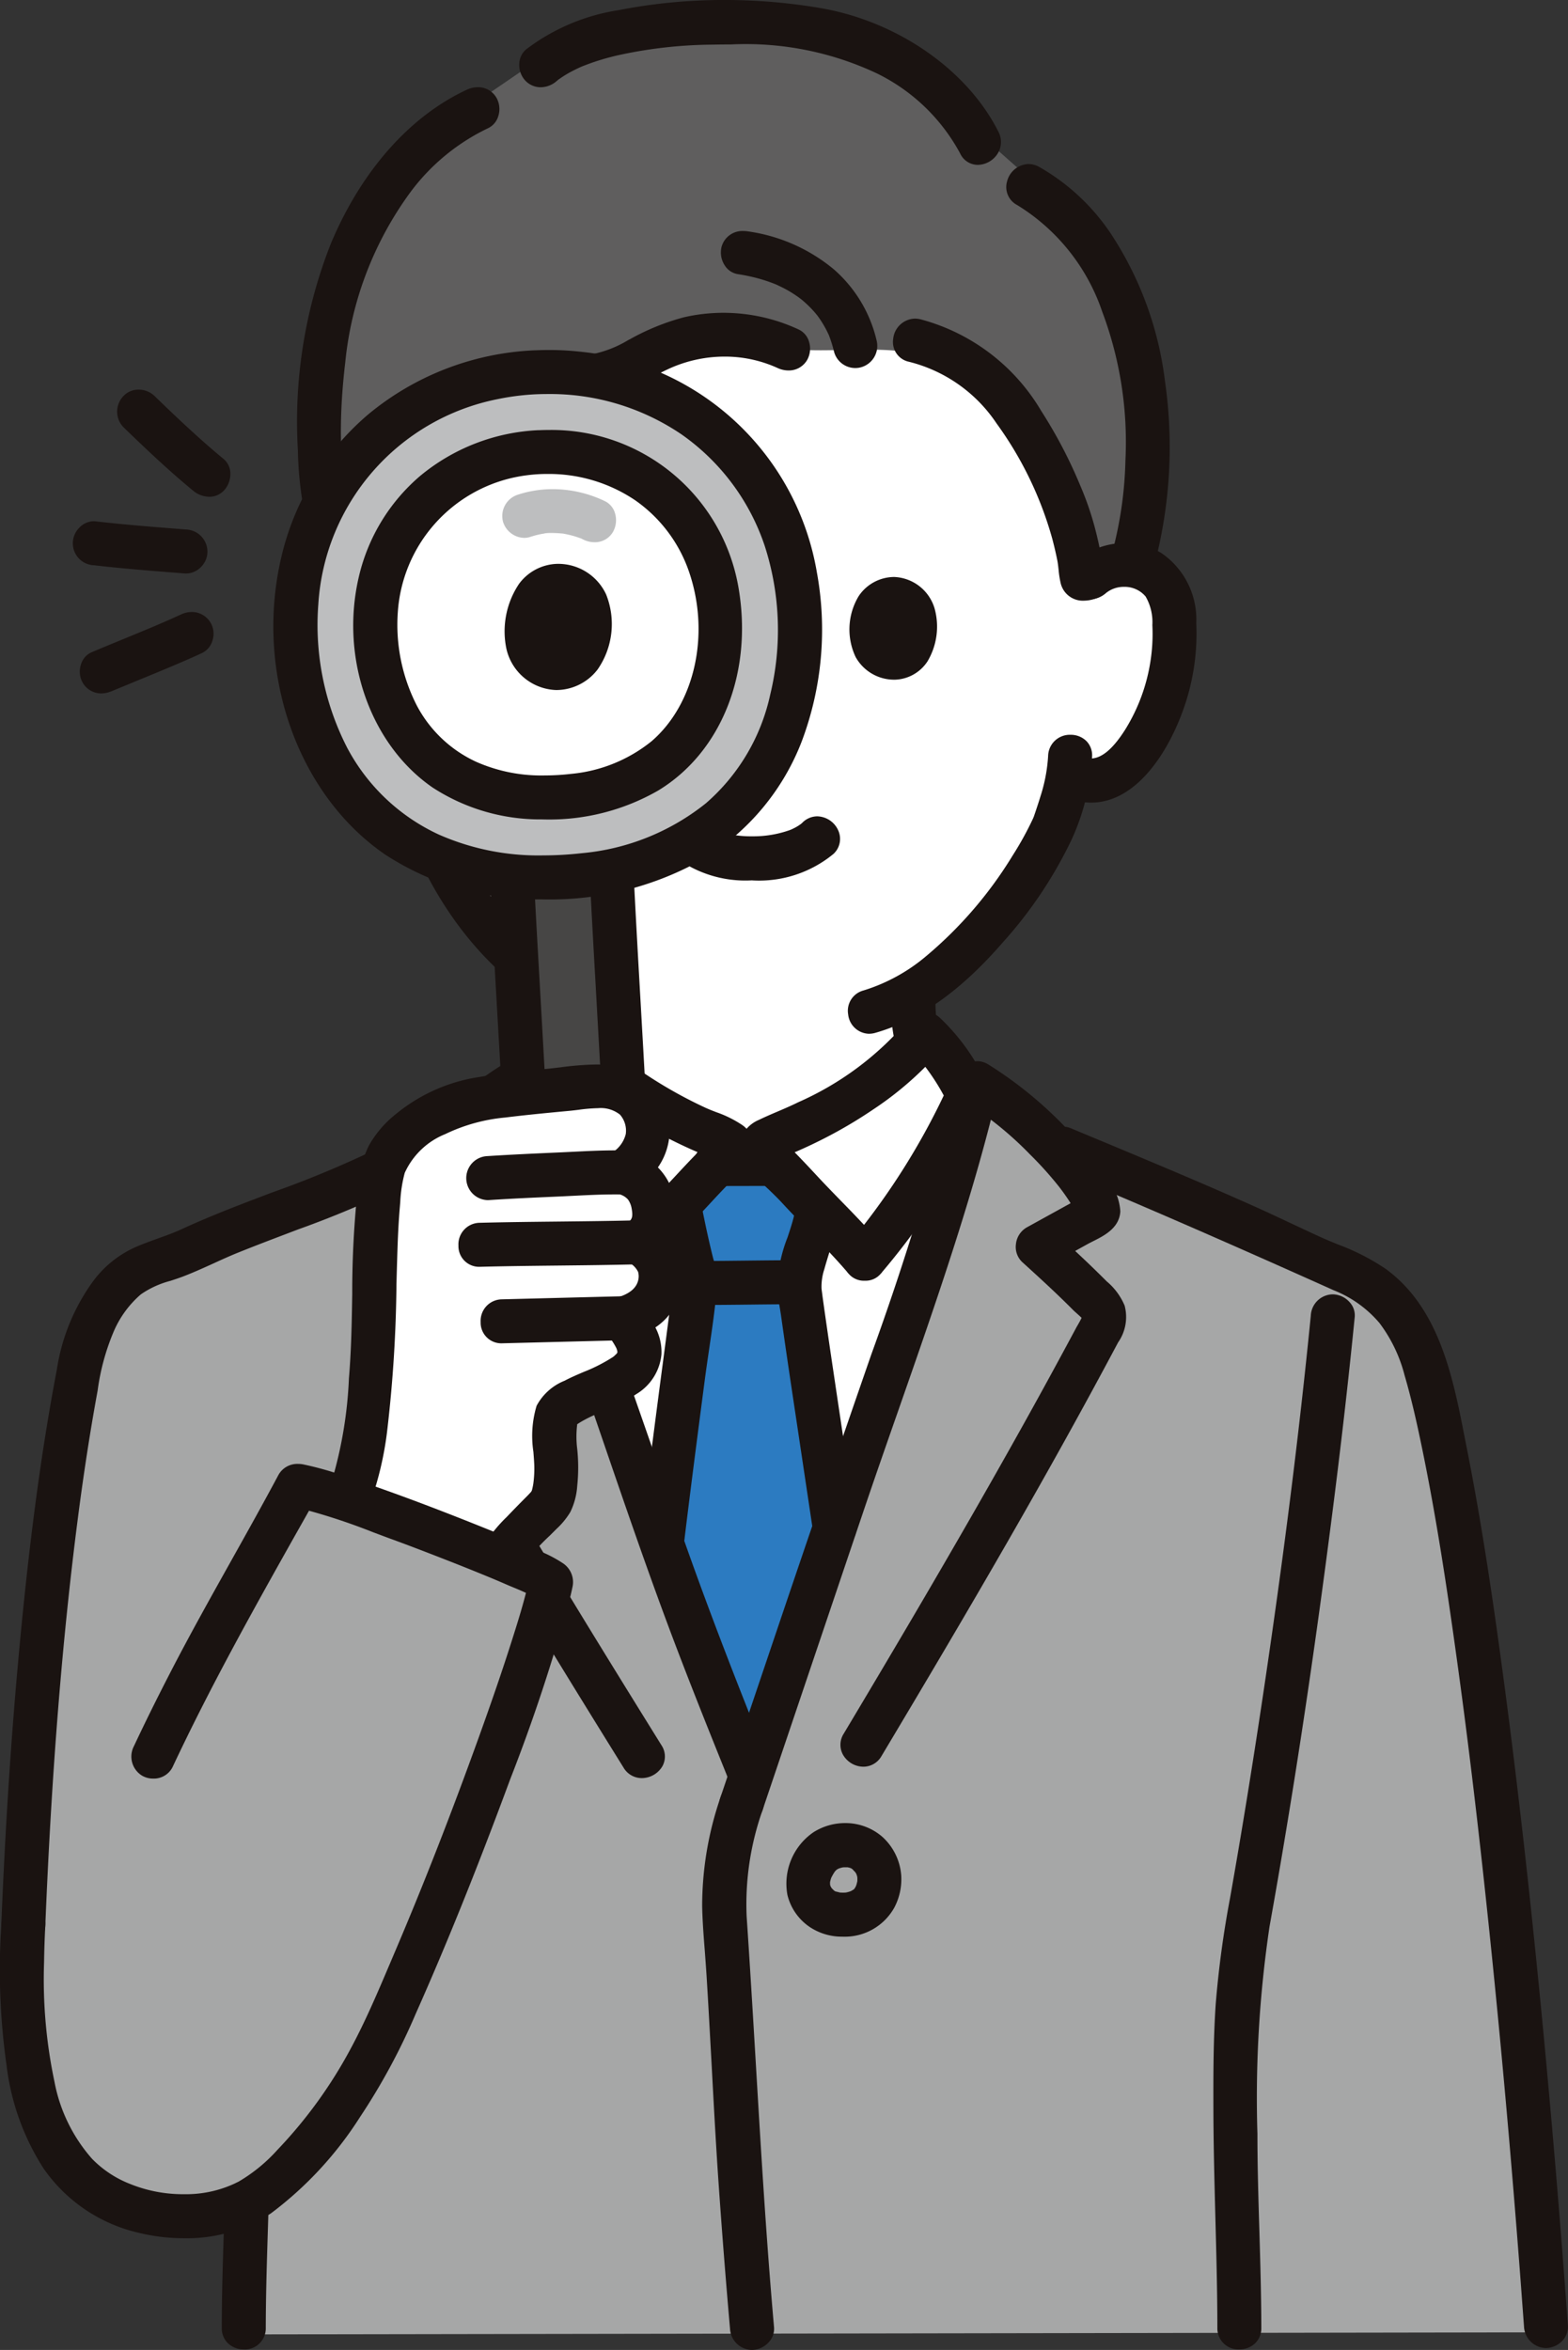 <svg xmlns="http://www.w3.org/2000/svg" width="94.623" height="141.78" viewBox="0 0 94.623 141.78">
  <rect x="0" y="0" width="94.623" height="141.78" fill="#333333" stroke="none"/>
  <g id="group" transform="translate(-148.844 -88.416)">
    <path id="パス_52" data-name="パス 52" d="M222.056,198.561c-15.925,0-16.7-13.793-16.7-13.932l-.011-.267.245-.107c.347-.152,4.821-2.812,5.769-5.15a10.306,10.306,0,0,0,.519-3.66,18.12,18.12,0,0,1-5.495-4.523,21.163,21.163,0,0,1-4.216-8.3,2.689,2.689,0,0,1-.635.077,3.758,3.758,0,0,1-2.326-1.016,8.206,8.206,0,0,1-2.147-2.81,12.775,12.775,0,0,1-1.305-6.79,4.543,4.543,0,0,1,.483-1.824,3.324,3.324,0,0,1,2.39-1.6,3.384,3.384,0,0,1,.5-.037,3.552,3.552,0,0,1,1.663.413,17.74,17.74,0,0,1,4.784-11.226c3.776-3.908,9.448-5.889,16.861-5.889,7.366,0,12.964,1.973,16.639,5.863a17.389,17.389,0,0,1,4.538,11.243,3.554,3.554,0,0,1,1.646-.4,3.43,3.43,0,0,1,.5.037,3.325,3.325,0,0,1,2.391,1.6,4.534,4.534,0,0,1,.482,1.821,12.777,12.777,0,0,1-1.305,6.792,8.2,8.2,0,0,1-2.145,2.808,3,3,0,0,1-1.882.764,3.133,3.133,0,0,1-1.128-.228,19.452,19.452,0,0,1-.658,2.276l-.071.209c-.719,1.923-4.164,7.533-8.52,10.3a10.432,10.432,0,0,0,.521,3.672c.946,2.342,6.258,5.427,6.62,5.587l.275.121-.045.3C240.267,184.811,237.941,198.561,222.056,198.561Z" transform="translate(-28.562 -26.515)" fill="#fff"/>
    <path id="パス_53" data-name="パス 53" d="M243.824,150.38a3.106,3.106,0,0,1,2.483-.727,2.932,2.932,0,0,1,2.107,1.4,4.143,4.143,0,0,1,.434,1.667,12.419,12.419,0,0,1-1.266,6.582,7.889,7.889,0,0,1-2.041,2.679,2.471,2.471,0,0,1-3.056.282,18.513,18.513,0,0,1-.808,2.919c-.655,1.751-4.084,7.478-8.541,10.206a11.308,11.308,0,0,0,.55,4.034c1.007,2.5,6.451,5.635,6.826,5.8,0,0-2.112,13.558-17.847,13.558s-16.312-13.558-16.312-13.558c.375-.164,4.963-2.866,5.974-5.361a11.234,11.234,0,0,0,.549-4.048,17.558,17.558,0,0,1-5.589-4.535,21.028,21.028,0,0,1-4.24-8.548,2.843,2.843,0,0,1-2.991-.748,7.889,7.889,0,0,1-2.041-2.679,12.42,12.42,0,0,1-1.266-6.582,4.149,4.149,0,0,1,.434-1.667,2.931,2.931,0,0,1,2.107-1.4,3.106,3.106,0,0,1,2.484.727s-.6-17.46,21.267-17.46C244.822,132.919,243.824,150.38,243.824,150.38Z" transform="translate(-29.172 -27.125)" fill="#fff"/>
    <path id="パス_54" data-name="パス 54" d="M295.33,251.412a1.59,1.59,0,0,1-.652-.145,10.816,10.816,0,0,1-1.392-.81l-.262-.17a31.091,31.091,0,0,1-2.9-2.094,11.576,11.576,0,0,1-2.455-2.6,9.328,9.328,0,0,1-1.058-4.929,1.243,1.243,0,0,1,.347-.917,1.351,1.351,0,0,1,.963-.386,1.293,1.293,0,0,1,1.345,1.289,11.765,11.765,0,0,0,.223,2.4,5.98,5.98,0,0,0,.162.581l.019.045c.034.081.062.15.082.21a3.973,3.973,0,0,0,.29.481,7.734,7.734,0,0,0,.82.926,16.311,16.311,0,0,0,1.261,1.11,26.867,26.867,0,0,0,2.422,1.7l.249.16a9.458,9.458,0,0,0,1.153.668,1.161,1.161,0,0,1,.618.726,1.4,1.4,0,0,1-.107,1.109A1.276,1.276,0,0,1,295.33,251.412Z" transform="translate(-83.972 -92.006)" fill="#1a1311"/>
    <path id="パス_55" data-name="パス 55" d="M287.613,241.27a9.05,9.05,0,0,0,1,4.725,11.077,11.077,0,0,0,2.373,2.505,30.522,30.522,0,0,0,2.861,2.068,13.27,13.27,0,0,0,1.606.953.965.965,0,0,0,1.282-.336.945.945,0,0,0-.336-1.282,12.405,12.405,0,0,1-1.449-.853,27.62,27.62,0,0,1-2.457-1.727,16.746,16.746,0,0,1-1.291-1.136,8.081,8.081,0,0,1-.866-.982,4.369,4.369,0,0,1-.36-.614c.1.215-.074-.2-.08-.22-.068-.2-.125-.41-.173-.619a12.071,12.071,0,0,1-.232-2.481.938.938,0,0,0-1.874,0Z" transform="translate(-84.582 -92.615)" fill="#1a1311"/>
    <path id="パス_56" data-name="パス 56" d="M219.33,251.432a1.272,1.272,0,0,1-1.125-.642,1.392,1.392,0,0,1-.107-1.108,1.165,1.165,0,0,1,.618-.727,8.4,8.4,0,0,0,1.134-.676l.2-.13a19.877,19.877,0,0,0,2.2-1.666,7.415,7.415,0,0,0,1.757-2.027,5.571,5.571,0,0,0,.433-1.572,16.813,16.813,0,0,0,.11-2.2,1.276,1.276,0,0,1,1.332-1.294,1.366,1.366,0,0,1,.966.385,1.254,1.254,0,0,1,.357.913,11.453,11.453,0,0,1-.793,4.884,8.945,8.945,0,0,1-2.134,2.652,23.119,23.119,0,0,1-2.688,2.081l-.205.139a9.718,9.718,0,0,1-1.4.838,1.6,1.6,0,0,1-.657.147Z" transform="translate(-42.17 -92.023)" fill="#1a1311"/>
    <path id="パス_57" data-name="パス 57" d="M220.435,251.539a11.216,11.216,0,0,0,1.546-.945,22.9,22.9,0,0,0,2.644-2.045,8.554,8.554,0,0,0,2.044-2.53,11.1,11.1,0,0,0,.756-4.718.938.938,0,0,0-1.874,0,17.261,17.261,0,0,1-.113,2.246,5.953,5.953,0,0,1-.475,1.7,7.864,7.864,0,0,1-1.844,2.136,20.2,20.2,0,0,1-2.246,1.7,10.483,10.483,0,0,1-1.383.836.944.944,0,0,0-.336,1.282.959.959,0,0,0,1.282.336Z" transform="translate(-42.781 -92.633)" fill="#1a1311"/>
    <g id="グループ_36" data-name="グループ 36" transform="translate(149.779 153.13)">
      <path id="パス_58" data-name="パス 58" d="M164.623,330.273v-.391c0-2.264.063-4.121.123-5.918.012-.356.023-.709.034-1.063a9.971,9.971,0,0,1-8.664-.827c-3.733-2.3-5.259-7.543-4.8-16.5.738-18.206,2.5-29.163,3.478-34.073a9.483,9.483,0,0,1,2.788-5.193,6.983,6.983,0,0,1,2.5-1.239,11.042,11.042,0,0,0,1.224-.464c1.861-.887,3.928-1.672,5.926-2.431a63.55,63.55,0,0,0,7.275-3.108l7.059-4.924.131.562a195.466,195.466,0,0,0,6.058,19.423c.727,2.079,1.414,4.043,2.074,6,1.961,5.806,3.526,9.8,5.752,15.334l5.179-15.334c.66-1.956,1.347-3.92,2.074-6A195.369,195.369,0,0,0,208.89,254.7l.122-.524.46.278a24.208,24.208,0,0,1,4.4,3.606l1.928.8c4.167,1.736,9.354,3.9,13.343,5.824.4.192.851.382,1.33.583a13.62,13.62,0,0,1,3.162,1.649,9.35,9.35,0,0,1,3.023,4.821c2.428,8.093,5.44,31.94,7.326,57.991l.03.418Zm.977-8.625-.019.652c-.016.564-.035,1.123-.053,1.689-.056,1.685-.114,3.425-.122,5.5l77.771-.115c-1.884-25.837-4.864-49.4-7.265-57.405a8.6,8.6,0,0,0-2.762-4.436A13.093,13.093,0,0,0,230.173,266c-.488-.205-.95-.4-1.367-.6-3.97-1.917-9.145-4.074-13.3-5.806l-2.076-.866-.056-.057a24.688,24.688,0,0,0-3.846-3.25c-1.486,6.193-3.757,12.685-5.954,18.97-.726,2.077-1.412,4.039-2.072,5.991l-5.853,17.334-.394-.978c-2.446-6.065-4.081-10.193-6.163-16.355-.659-1.952-1.345-3.914-2.072-5.991-2.195-6.275-4.462-12.759-5.948-18.944l-6.173,4.3a63.9,63.9,0,0,1-7.387,3.161c-1.984.753-4.035,1.533-5.868,2.406a11.67,11.67,0,0,1-1.312.5A6.378,6.378,0,0,0,158.1,266.9a8.684,8.684,0,0,0-2.534,4.756c-.978,4.888-2.728,15.8-3.464,33.955v0c-.443,8.64.965,13.66,4.43,15.795a9.055,9.055,0,0,0,8.489.531Z" transform="translate(-151.238 -254.143)" fill="#a6a7a7"/>
    </g>
    <path id="パス_59" data-name="パス 59" d="M152.317,306.608c-.406,7.91.7,13.738,4.615,16.147a9.485,9.485,0,0,0,8.868.548c-.068,2.353-.174,4.624-.177,7.593l78.583-.116c-1.909-26.379-4.9-49.861-7.31-57.907A8.875,8.875,0,0,0,234,268.245a24.506,24.506,0,0,0-4.418-2.186c-4.346-2.1-10.021-4.437-14.476-6.3l-.849-.355a23.794,23.794,0,0,0-4.38-3.6c-1.945,8.341-5.4,17.344-8.142,25.459L196.222,297.6c-2.452-6.08-4.074-10.172-6.154-16.334-2.74-8.115-6.2-17.118-8.142-25.459l-6.605,4.607c-4.038,2.165-9.078,3.575-13.238,5.558-1.145.546-2.562.717-3.633,1.645a9.14,9.14,0,0,0-2.661,4.975c-1.157,5.785-2.777,16.892-3.471,34.015" transform="translate(-2.069 -102.027)" fill="#a6a7a7"/>
    <path id="パス_60" data-name="パス 60" d="M201.8,125.056a2.707,2.707,0,0,0-1.773-.657,2.463,2.463,0,0,0-.843.144l-.337.123-.151-.325c-1.523-3.286-2.234-10.176-.553-16.475,1.461-5.473,4.743-9.846,8.783-11.7l3.8-2.6c2.808-2.407,8.861-2.668,11.337-2.668a26,26,0,0,1,7.729.969,13.968,13.968,0,0,1,7.928,6.429l2.866,2.536c3.379,1.872,4.972,5.073,5.983,7.655a26.556,26.556,0,0,1,.386,15.667l-.1.32-.332-.048a2.661,2.661,0,0,0-.372-.026,2.714,2.714,0,0,0-1.779.658l-.021-.018a1.144,1.144,0,0,1-.613.23.531.531,0,0,1-.542-.5c-.022-.239-.049-.483-.086-.721a19.582,19.582,0,0,0-.475-2.132,25.488,25.488,0,0,0-2.547-5.63,10.5,10.5,0,0,0-6.933-5.107,15.4,15.4,0,0,0-2.337-.151c-.235,0-.458,0-.665.005l-.313,0c-.275,0-.551.008-.831.013-.386.007-.777.015-1.177.015-.438,0-.83-.009-1.2-.028l-.077,0-.07-.033a8.169,8.169,0,0,0-3.442-.654,11.953,11.953,0,0,0-4.254.763c-.527.21-1.053.481-1.562.744a9.1,9.1,0,0,1-3.458,1.223c-.145.011-.291.016-.439.016-.446,0-.9-.044-1.335-.086s-.836-.08-1.23-.08a2.676,2.676,0,0,0-1.539.375,3.545,3.545,0,0,0-.959,1.1,30.763,30.763,0,0,0-1.656,2.9c-.248.5-.484,1-.7,1.508-.166.384-.437.951-.8,1.685-.405.81-.948,1.984-1.426,3.025-.039.085-.08.192-.126.307-.215.545-.476,1.207-.968,1.356l.223.784Z" transform="translate(-29.455 -1.512)" fill="#5f5e5e"/>
    <path id="パス_61" data-name="パス 61" d="M202.656,125.248c.672.692,1.047-.726,1.3-1.28.4-.882,1-2.17,1.432-3.037.239-.478.583-1.178.795-1.665q.336-.774.712-1.527a31.1,31.1,0,0,1,1.676-2.94,3.908,3.908,0,0,1,1.073-1.216c1.316-.864,3.122-.167,4.728-.287,1.783-.134,3.26-1.285,4.9-1.941,2.286-.911,5.793-1.151,8.008-.1,1.121.058,2.166.009,3.182,0a20.235,20.235,0,0,1,3.406.152,10.834,10.834,0,0,1,7.181,5.286,25.694,25.694,0,0,1,2.589,5.729,20.106,20.106,0,0,1,.484,2.174c.039.246.067.5.09.746.015.168.184.228.579-.041l-.054.074a3.1,3.1,0,0,1,2.467-.729,26.145,26.145,0,0,0-.376-15.41c-1.038-2.651-2.627-5.71-5.846-7.476l-2.956-2.615a13.484,13.484,0,0,0-7.743-6.3c-3.819-1.364-14.953-1.6-18.7,1.641l-3.843,2.628c-4.286,1.956-7.31,6.639-8.6,11.464-1.327,4.972-1.339,12.179.53,16.211a3.071,3.071,0,0,1,3.011.59Z" transform="translate(-30.09 -2.121)" fill="#5f5e5e"/>
    <path id="パス_62" data-name="パス 62" d="M256.765,98.363a1.177,1.177,0,0,1-1.07-.691,11.381,11.381,0,0,0-5.022-4.827,18.562,18.562,0,0,0-8.809-1.747q-.529,0-1.062.011a27.46,27.46,0,0,0-5.563.6,14.447,14.447,0,0,0-2.373.72c-.139.057-.6.278-.856.43-.146.084-.289.174-.428.271-.049.034-.1.067-.144.1-.027.025-.055.048-.08.068a1.5,1.5,0,0,1-.972.383,1.281,1.281,0,0,1-.911-.381,1.388,1.388,0,0,1-.385-1.024,1.191,1.191,0,0,1,.408-.875,12.3,12.3,0,0,1,5.592-2.373,33.019,33.019,0,0,1,6.391-.613,34.391,34.391,0,0,1,5.766.485c4.662.795,8.887,3.729,10.764,7.476a1.31,1.31,0,0,1-.048,1.3,1.447,1.447,0,0,1-1.2.687Z" transform="translate(-48.911)" fill="#1a1311"/>
    <path id="パス_63" data-name="パス 63" d="M281.156,219.985a1.3,1.3,0,0,1-1.258-1.169,1.269,1.269,0,0,1,.929-1.445,10.747,10.747,0,0,0,3.794-2.084,24.7,24.7,0,0,0,5.206-6.061,19.273,19.273,0,0,0,1.229-2.232c.011-.027.038-.088.048-.116l.107-.314c.1-.3.2-.6.294-.91a9.793,9.793,0,0,0,.46-2.426,1.31,1.31,0,0,1,1.358-1.282,1.338,1.338,0,0,1,.962.388,1.23,1.23,0,0,1,.334.92,13.694,13.694,0,0,1-1.252,5.049,25.921,25.921,0,0,1-4.156,6.191c-2.516,2.9-5.026,4.679-7.673,5.435a1.4,1.4,0,0,1-.384.055Z" transform="translate(-79.871 -69.198)" fill="#1a1311"/>
    <path id="パス_64" data-name="パス 64" d="M292.967,203.85a10,10,0,0,1-.476,2.524c-.093.31-.194.617-.3.924-.036.106-.071.212-.109.318-.025.071-.141.327-.02.057a19.51,19.51,0,0,1-1.3,2.369,25.139,25.139,0,0,1-5.29,6.156,11.165,11.165,0,0,1-3.933,2.157.938.938,0,0,0,.5,1.807,16.308,16.308,0,0,0,7.485-5.315,25.841,25.841,0,0,0,4.095-6.1,13.286,13.286,0,0,0,1.218-4.9c.041-1.207-1.834-1.205-1.874,0Z" transform="translate(-80.481 -69.808)" fill="#1a1311"/>
    <path id="パス_65" data-name="パス 65" d="M220.128,218.806a1.488,1.488,0,0,1-.654-.155c-5.467-2.7-9.526-8.57-10.858-15.706a1.346,1.346,0,0,1,.935-1.6,1.245,1.245,0,0,1,.332-.044,1.309,1.309,0,0,1,1.308,1,22.171,22.171,0,0,0,2.814,7.672,17,17,0,0,0,6.76,6.357,1.207,1.207,0,0,1,.616.752,1.38,1.38,0,0,1-.115,1.077,1.3,1.3,0,0,1-1.137.644Z" transform="translate(-36.415 -68.805)" fill="#1a1311"/>
    <path id="パス_66" data-name="パス 66" d="M209.61,203.483c1.176,6.3,4.726,12.5,10.647,15.428a.962.962,0,0,0,1.282-.336.946.946,0,0,0-.336-1.282,17.4,17.4,0,0,1-6.921-6.5,22.779,22.779,0,0,1-2.865-7.805.946.946,0,0,0-1.153-.654.957.957,0,0,0-.654,1.153Z" transform="translate(-37.025 -69.414)" fill="#1a1311"/>
    <path id="パス_67" data-name="パス 67" d="M314.331,187.981a3.99,3.99,0,0,1-1.056-.146,1.258,1.258,0,0,1-.936-1.43,1.312,1.312,0,0,1,1.269-1.182,1.408,1.408,0,0,1,.373.052,1.205,1.205,0,0,0,.319.044c.668,0,1.358-.58,2.108-1.773a10.977,10.977,0,0,0,1.507-4.1,10.684,10.684,0,0,0,.113-2.176,3.082,3.082,0,0,0-.406-1.724,1.648,1.648,0,0,0-1.3-.583,1.708,1.708,0,0,0-1.113.39,1.462,1.462,0,0,1-.944.361h0a1.284,1.284,0,0,1-.911-.382,1.386,1.386,0,0,1-.385-1.021,1.2,1.2,0,0,1,.407-.877,4.612,4.612,0,0,1,2.988-1.116,4.288,4.288,0,0,1,2.2.6,4.846,4.846,0,0,1,2.114,4.227,13.575,13.575,0,0,1-.68,4.924C319.045,184.929,317.057,187.981,314.331,187.981Z" transform="translate(-99.644 -51.14)" fill="#1a1311"/>
    <path id="パス_68" data-name="パス 68" d="M315.569,175.666a2.141,2.141,0,0,1,2.969.249,3.355,3.355,0,0,1,.49,1.949,11.066,11.066,0,0,1-.118,2.256,11.453,11.453,0,0,1-1.561,4.243c-.6.955-1.594,2.246-2.861,1.9a.938.938,0,0,0-.5,1.807c3.259.9,5.4-2.954,6.248-5.509a13.143,13.143,0,0,0,.66-4.781,4.436,4.436,0,0,0-1.924-3.911,4.077,4.077,0,0,0-4.73.475.945.945,0,0,0,0,1.325.956.956,0,0,0,1.325,0Z" transform="translate(-100.255 -51.749)" fill="#1a1311"/>
    <path id="パス_69" data-name="パス 69" d="M200.131,188.235a5.4,5.4,0,0,1-3.987-2.178,13.06,13.06,0,0,1-2.794-9.434,4.274,4.274,0,0,1,4.3-4.3,4.574,4.574,0,0,1,2.962,1.114,1.2,1.2,0,0,1,.407.877,1.386,1.386,0,0,1-.385,1.022,1.281,1.281,0,0,1-.912.379h0a1.461,1.461,0,0,1-.943-.358,1.693,1.693,0,0,0-1.1-.389,1.635,1.635,0,0,0-1.368.676,3.428,3.428,0,0,0-.349,1.763,10.962,10.962,0,0,0,1.75,6.334c.29.435,1.318,1.852,2.37,1.852a1.1,1.1,0,0,0,.251-.029,1.433,1.433,0,0,1,.325-.038,1.36,1.36,0,0,1,1.314,1.235,1.215,1.215,0,0,1-.963,1.371A3.88,3.88,0,0,1,200.131,188.235Z" transform="translate(-27.09 -51.144)" fill="#1a1311"/>
    <path id="パス_70" data-name="パス 70" d="M200.966,174.345a3.946,3.946,0,0,0-6.617,2.926,12.659,12.659,0,0,0,2.7,9.144c1.106,1.309,2.7,2.36,4.472,1.949,1.174-.273.677-2.08-.5-1.807-1.231.286-2.429-1.08-3.034-1.987a11.257,11.257,0,0,1-1.663-4.274,11.086,11.086,0,0,1-.153-2.254,3.791,3.791,0,0,1,.417-2.006,2.124,2.124,0,0,1,3.048-.365.961.961,0,0,0,1.325,0,.945.945,0,0,0,0-1.325Z" transform="translate(-27.7 -51.753)" fill="#1a1311"/>
    <path id="パス_71" data-name="パス 71" d="M197.306,131.489a1.378,1.378,0,0,1-1.272-.943,21.669,21.669,0,0,1-1.2-6.733,29.246,29.246,0,0,1,2-12.517c1.842-4.37,4.754-7.658,8.2-9.257a1.569,1.569,0,0,1,.657-.149,1.275,1.275,0,0,1,1.127.642,1.389,1.389,0,0,1,.109,1.1,1.172,1.172,0,0,1-.618.732,12.607,12.607,0,0,0-4.642,3.8,20.85,20.85,0,0,0-3.98,10.365c-.535,4.533-.245,8.21.886,11.244a1.181,1.181,0,0,1-.073.959,1.389,1.389,0,0,1-.844.707,1.325,1.325,0,0,1-.35.048Z" transform="translate(-28.012 -8.213)" fill="#1a1311"/>
    <path id="パス_72" data-name="パス 72" d="M312.055,138.931a1.434,1.434,0,0,1-1.127-.542,1.245,1.245,0,0,1-.193-1.113,23.386,23.386,0,0,0,.818-5.626,22.348,22.348,0,0,0-1.4-8.982,12.1,12.1,0,0,0-5.128-6.431,1.223,1.223,0,0,1-.616-1.423,1.383,1.383,0,0,1,1.292-1.054,1.329,1.329,0,0,1,.651.176,12.828,12.828,0,0,1,4.329,4.036,20.725,20.725,0,0,1,3.257,8.873,27.839,27.839,0,0,1-.647,11.139,1.247,1.247,0,0,1-1.239.947Z" transform="translate(-94.794 -15.447)" fill="#1a1311"/>
    <path id="パス_73" data-name="パス 73" d="M207.821,154.061a1.849,1.849,0,0,1-1.257-.53,1.2,1.2,0,0,1-.333-1.357,1.444,1.444,0,0,1,1.111-.889l.044-.1a9.146,9.146,0,0,1,.437-.855c.087-.157.175-.314.257-.475.252-.5.478-1.024.7-1.533.195-.455.4-.926.62-1.383s.426-.891.636-1.341a24.458,24.458,0,0,1,2.758-4.879,4.1,4.1,0,0,1,3.149-1.56c.107-.005.213-.008.319-.008.442,0,.879.043,1.3.085s.823.082,1.226.082c.106,0,.212,0,.318-.009a6.78,6.78,0,0,0,2.579-.923l.1-.05a14.108,14.108,0,0,1,3.248-1.321,10.609,10.609,0,0,1,2.388-.273,10.774,10.774,0,0,1,4.552,1.01,1.171,1.171,0,0,1,.618.73,1.4,1.4,0,0,1-.109,1.1,1.277,1.277,0,0,1-1.13.64h0a1.568,1.568,0,0,1-.653-.147,7.664,7.664,0,0,0-3.2-.69,8.091,8.091,0,0,0-3.482.789c-.3.142-.59.292-.883.442a17.206,17.206,0,0,1-2.148.977,6.829,6.829,0,0,1-2.284.358c-.344,0-.711-.019-1.123-.058-.118-.011-.241-.025-.368-.039a8.754,8.754,0,0,0-.961-.073,1.7,1.7,0,0,0-1.148.323,3.812,3.812,0,0,0-.708.942l-.129.212c-.307.494-.6,1-.884,1.519-.765,1.405-1.426,2.9-2.065,4.348-.208.471-.416.942-.628,1.41-.148.327-.319.637-.484.937-.112.2-.224.406-.328.614-.059.118-.11.24-.161.362a5.234,5.234,0,0,1-.24.519A1.932,1.932,0,0,1,207.821,154.061Z" transform="translate(-34.926 -29.454)" fill="#1a1311"/>
    <path id="パス_74" data-name="パス 74" d="M268.378,132.386a1.328,1.328,0,0,1-1.3-.986,7.869,7.869,0,0,0-.3-.969l-.007-.02s-.106-.224-.132-.274q-.112-.223-.242-.435c-.08-.131-.164-.259-.253-.384,0,0-.067-.09-.078-.107-.044-.054-.088-.107-.133-.16a6.566,6.566,0,0,0-.7-.7c-.045-.039-.089-.076-.135-.113-.027-.019-.156-.118-.156-.118q-.22-.157-.452-.3t-.449-.253c-.13-.068-.4-.194-.451-.219a9.94,9.94,0,0,0-1.037-.355,11.18,11.18,0,0,0-1.292-.274,1.143,1.143,0,0,1-.781-.53,1.421,1.421,0,0,1-.19-1.112,1.3,1.3,0,0,1,1.326-.957,1.677,1.677,0,0,1,.264.021,10.362,10.362,0,0,1,5.188,2.292,8.163,8.163,0,0,1,2.578,4.284,1.34,1.34,0,0,1-.931,1.62A1.271,1.271,0,0,1,268.378,132.386Z" transform="translate(-67.903 -21.765)" fill="#1a1311"/>
    <path id="パス_75" data-name="パス 75" d="M298.367,154.662a1.373,1.373,0,0,1-1.408-1.094,5.847,5.847,0,0,1-.117-.767c-.02-.184-.039-.368-.073-.546-.078-.4-.179-.838-.309-1.332a21.749,21.749,0,0,0-3.363-6.958,8.96,8.96,0,0,0-5.277-3.715,1.218,1.218,0,0,1-.961-1.376,1.357,1.357,0,0,1,1.309-1.23,1.44,1.44,0,0,1,.33.039,12.049,12.049,0,0,1,7.3,5.538,28.468,28.468,0,0,1,2.357,4.508,18.413,18.413,0,0,1,.843,2.406c.144.538.257,1.02.345,1.473q.037.194.07.388a1.439,1.439,0,0,1,.7,1.064,1.275,1.275,0,0,1-.615,1.267A2.185,2.185,0,0,1,298.367,154.662Z" transform="translate(-84.116 -30.005)" fill="#1a1311"/>
    <path id="パス_76" data-name="パス 76" d="M242.042,292.187c-2.446-6.065-4.081-10.193-6.163-16.355-.658-1.95-1.344-3.91-2.069-5.984-2.1-6.018-4.281-12.242-5.767-18.209l-.036-.144.314-.6a11.971,11.971,0,0,1,2.763-3.911l.319-.293.258.348c1.324,1.779,4.591,4.351,8.907,6.088a3.457,3.457,0,0,1,.811.425h1.5a3.958,3.958,0,0,1,.816-.425c4.316-1.736,7.584-4.309,8.907-6.088l.258-.348.319.293a11.969,11.969,0,0,1,2.763,3.911l.252.485-.036.143c-1.487,6-3.678,12.267-5.8,18.325-.726,2.076-1.412,4.036-2.07,5.987l-5.853,17.334Z" transform="translate(-48.251 -96.468)" fill="#fff"/>
    <path id="パス_77" data-name="パス 77" d="M243.762,254.763a.291.291,0,0,0-.079.081h-1.811a2.337,2.337,0,0,0-.8-.453c-4.125-1.66-7.567-4.191-9.075-6.217a12.867,12.867,0,0,0-2.927,4.277c1.986,7.971,5.229,16.467,7.828,24.163,2.081,6.163,3.7,10.254,6.154,16.334l5.516-16.334c2.612-7.734,5.874-16.276,7.858-24.281a12.515,12.515,0,0,0-2.865-4.159c-1.507,2.027-4.949,4.558-9.075,6.217A3.57,3.57,0,0,0,243.762,254.763Z" transform="translate(-48.898 -97.374)" fill="#fff"/>
    <path id="パス_78" data-name="パス 78" d="M271.785,261.085c-.642-.767-1.432-1.579-2.27-2.44-.586-.6-1.191-1.225-1.754-1.843-.646-.708-1.152-1.209-1.488-1.541a4.474,4.474,0,0,1-.579-.626.855.855,0,0,0-.051-.07.728.728,0,0,1-.146-.812,2.06,2.06,0,0,1,1-.631c4.316-1.736,7.584-4.309,8.907-6.088l.259-.348.319.293a11.579,11.579,0,0,1,2.7,3.783l.088.169-.08.173a40.659,40.659,0,0,1-6.3,9.981l-.3.356Z" transform="translate(-71.057 -96.468)" fill="#fff"/>
    <path id="パス_79" data-name="パス 79" d="M272.7,261.741a40.4,40.4,0,0,0,6.248-9.893,11.3,11.3,0,0,0-2.614-3.675c-1.507,2.027-4.949,4.558-9.075,6.217a2.338,2.338,0,0,0-.8.453c-.1.184.093.346.184.49.142.227.839.81,2.025,2.112C270.006,258.922,271.582,260.41,272.7,261.741Z" transform="translate(-71.667 -97.374)" fill="#fff"/>
    <path id="パス_80" data-name="パス 80" d="M235.14,261.086a40.658,40.658,0,0,1-6.3-9.981l-.08-.173.088-.169a11.577,11.577,0,0,1,2.7-3.783l.319-.293.258.348c1.324,1.779,4.591,4.351,8.907,6.088a2.059,2.059,0,0,1,1,.631.728.728,0,0,1-.146.812.827.827,0,0,0-.051.07,4.5,4.5,0,0,1-.58.627c-.335.332-.842.833-1.487,1.54-.563.618-1.168,1.24-1.754,1.842-.837.861-1.628,1.674-2.27,2.441l-.3.357Z" transform="translate(-48.708 -96.468)" fill="#fff"/>
    <path id="パス_81" data-name="パス 81" d="M236.117,261.741a40.413,40.413,0,0,1-6.248-9.893,11.3,11.3,0,0,1,2.614-3.675c1.508,2.027,4.949,4.558,9.075,6.217a2.337,2.337,0,0,1,.8.453c.1.184-.093.346-.184.49-.142.227-.839.81-2.025,2.112C238.806,258.922,237.23,260.41,236.117,261.741Z" transform="translate(-49.386 -97.374)" fill="#fff"/>
    <path id="パス_82" data-name="パス 82" d="M255.515,304.718c-2.119-5.254-3.638-9.071-5.374-14.057l-.03-.086.011-.09c.494-4.077,1.12-8.835,1.534-11.982.257-1.95.459-3.49.468-3.639a4.919,4.919,0,0,0-.191-1.132l-.021-.084c-.041-.163-.081-.323-.117-.488-.255-1.094-.417-1.854-.639-3l-.038-.2.14-.146c.321-.334.638-.669.943-1,.567-.622,1.018-1.077,1.385-1.44l.114-.113h.16c1.029,0,1.875,0,2.894-.006l.745,0,.115.114c.371.367.826.827,1.392,1.448.428.47.88.94,1.225,1.3l.151.155-.135.548c-.163.666-.331,1.354-.584,2.129a7.273,7.273,0,0,0-.466,2.082c.009.384.836,5.9,1.635,11.241l.5,3.365L255.909,305.7Z" transform="translate(-61.724 -108.999)" fill="#2c7bc1"/>
    <path id="パス_83" data-name="パス 83" d="M257.377,268.248c-1.019,0-1.865.005-2.895.006-.337.334-.8.8-1.371,1.426-.307.337-.626.675-.95,1.011.227,1.179.387,1.924.637,3,.04.189.087.371.135.559a5.177,5.177,0,0,1,.2,1.24c0,.241-1.179,8.847-2,15.655,1.727,4.959,3.233,8.746,5.368,14.039l5.06-14.982c-1.038-6.941-2.137-14.193-2.13-14.578a7.552,7.552,0,0,1,.485-2.2c.291-.892.469-1.672.659-2.439-.419-.433-.836-.87-1.233-1.306-.579-.635-1.041-1.1-1.379-1.434Z" transform="translate(-62.346 -109.609)" fill="#2c7bc1"/>
    <path id="パス_84" data-name="パス 84" d="M254.924,285.831a1.347,1.347,0,0,1-1.326-1.31,1.246,1.246,0,0,1,.358-.92,1.353,1.353,0,0,1,.969-.425c.969,0,1.938-.011,2.907-.022s1.943-.021,2.915-.022a1.347,1.347,0,0,1,1.328,1.31,1.247,1.247,0,0,1-.358.92,1.351,1.351,0,0,1-.969.426c-.967,0-1.933.011-2.9.022s-1.947.021-2.921.021Z" transform="translate(-63.848 -118.682)" fill="#1a1311"/>
    <path id="パス_85" data-name="パス 85" d="M249.182,294.535a1.422,1.422,0,0,1-1.026-.482,1.135,1.135,0,0,1-.3-.893q.334-2.738.688-5.473.345-2.68.7-5.359l.339-2.587c.023-.179.05-.359.076-.54.056-.387.115-.786.141-1.171a3.525,3.525,0,0,0-.183-1.115c-.037-.136-.073-.271-.1-.4-.2-.841-.381-1.7-.549-2.54a1.337,1.337,0,0,1,.934-1.6,1.262,1.262,0,0,1,.334-.044,1.318,1.318,0,0,1,1.306,1c.228,1.15.435,2.095.653,2.975l.021.087a5.467,5.467,0,0,1,.235,1.755c-.1,1.272-.292,2.558-.474,3.8-.089.607-.178,1.213-.257,1.818-.393,3-.812,6.221-1.212,9.5A1.345,1.345,0,0,1,249.182,294.535Z" transform="translate(-60.345 -112.094)" fill="#1a1311"/>
    <path id="パス_86" data-name="パス 86" d="M257.419,267.515a1.346,1.346,0,0,1-1.325-1.31,1.245,1.245,0,0,1,.357-.919,1.356,1.356,0,0,1,.969-.426l3.452-.007a1.346,1.346,0,0,1,1.328,1.31,1.245,1.245,0,0,1-.357.919,1.355,1.355,0,0,1-.969.426Z" transform="translate(-65.37 -107.541)" fill="#1a1311"/>
    <path id="パス_87" data-name="パス 87" d="M261.483,265.853l-3.452.007a.937.937,0,1,0,0,1.874l3.452-.007a.937.937,0,0,0,0-1.874Z" transform="translate(-65.979 -108.151)" fill="#1a1311"/>
    <path id="パス_88" data-name="パス 88" d="M272.459,295.028a1.307,1.307,0,0,1-1.315-1.016l-1.014-6.768c-.309-2.056-.628-4.182-.922-6.277-.023-.16-.049-.323-.075-.485a10.894,10.894,0,0,1-.154-1.289,8.641,8.641,0,0,1,.612-3c.141-.426.274-.829.374-1.227a1.219,1.219,0,0,1,1.221-.963,1.45,1.45,0,0,1,1.125.537,1.269,1.269,0,0,1,.218,1.114c-.122.487-.27.968-.413,1.433-.105.343-.211.686-.307,1.032a3.33,3.33,0,0,0-.166,1.144c.005.071.015.141.025.212l.032.251c.057.418.114.818.171,1.219q.242,1.688.494,3.374.452,3.046.91,6.091l.447,2.986a1.344,1.344,0,0,1-.938,1.587,1.229,1.229,0,0,1-.327.043Z" transform="translate(-73.223 -113.119)" fill="#1a1311"/>
    <path id="パス_89" data-name="パス 89" d="M260.356,398.03a1.35,1.35,0,0,1-1.327-1.293c-.25-2.848-.48-5.768-.683-8.678-.165-2.37-.294-4.78-.419-7.111-.1-1.811-.2-3.683-.314-5.523-.03-.468-.066-.937-.1-1.407-.071-.9-.145-1.833-.164-2.754a20.1,20.1,0,0,1,1.106-6.573,1.3,1.3,0,0,1,1.266-.919,1.41,1.41,0,0,1,1.132.55,1.206,1.206,0,0,1,.151,1.109,17.014,17.014,0,0,0-.971,6.435c.2,2.961.381,5.971.554,8.883.31,5.221.631,10.619,1.1,15.919a1.182,1.182,0,0,1-.325.9A1.391,1.391,0,0,1,260.356,398.03Z" transform="translate(-66.132 -167.834)" fill="#1a1311"/>
    <path id="パス_90" data-name="パス 90" d="M261.343,298.5a1.4,1.4,0,0,1-1.133-.552,1.2,1.2,0,0,1-.141-1.108l3.347-9.912c1.938-5.741,3.878-11.4,5.764-16.835a166.544,166.544,0,0,0,5.095-16.665,1.2,1.2,0,0,1,1.21-.972,1.461,1.461,0,0,1,1.123.534,1.286,1.286,0,0,1,.235,1.114c-.659,2.811-1.489,5.762-2.613,9.285-1.084,3.4-2.281,6.824-3.438,10.135-.717,2.049-1.457,4.168-2.163,6.258l-6.013,17.806a1.309,1.309,0,0,1-1.273.912Z" transform="translate(-67.748 -99.983)" fill="#1a1311"/>
    <path id="パス_91" data-name="パス 91" d="M280.114,294.94a1.435,1.435,0,0,1-1.23-.714,1.235,1.235,0,0,1,.034-1.272c1.46-2.442,2.732-4.585,3.89-6.553,2.621-4.453,4.87-8.367,6.875-11.962,1.155-2.071,2.2-3.989,3.205-5.864.05-.094.1-.189.158-.284.084-.148.164-.289.232-.43-.082-.089-.213-.2-.287-.268s-.153-.135-.208-.19q-.259-.261-.521-.517c-.788-.77-1.592-1.508-2.556-2.382a1.256,1.256,0,0,1-.391-1.094,1.317,1.317,0,0,1,.654-1.009l2.645-1.459-.062-.1c-.2-.309-.412-.607-.628-.885A21.452,21.452,0,0,0,290.165,258a21.013,21.013,0,0,0-3.867-3.143,1.265,1.265,0,0,1-.579-1.469,1.343,1.343,0,0,1,1.253-1.016,1.292,1.292,0,0,1,.679.2,24.221,24.221,0,0,1,5.983,5.3,17.744,17.744,0,0,1,1.191,1.607l.076.117a3.229,3.229,0,0,1,.713,1.838c-.052,1-.97,1.465-1.64,1.8-.115.058-.227.115-.33.171l-.755.417c.653.607,1.2,1.135,1.706,1.638.066.067.135.134.2.2a3.82,3.82,0,0,1,1.08,1.463,2.672,2.672,0,0,1-.394,2.216c-4.255,8.007-8.786,15.769-14.28,24.96A1.257,1.257,0,0,1,280.114,294.94Z" transform="translate(-79.163 -99.932)" fill="#1a1311"/>
    <path id="パス_92" data-name="パス 92" d="M240.3,296.4a1.387,1.387,0,0,1-1.267-.934c-1.173-2.911-2.317-5.767-3.415-8.693-1.424-3.8-2.76-7.7-4.051-11.467q-.764-2.23-1.534-4.458a167.262,167.262,0,0,1-5.118-16.743,1.285,1.285,0,0,1,.235-1.114,1.461,1.461,0,0,1,1.123-.533,1.2,1.2,0,0,1,1.21.972c.664,2.833,1.507,5.82,2.652,9.4,1.108,3.463,2.328,6.956,3.508,10.333.692,1.981,1.408,4.029,2.094,6.051,1.892,5.575,4.008,10.946,5.828,15.465a1.145,1.145,0,0,1-.056.945,1.42,1.42,0,0,1-.857.731A1.334,1.334,0,0,1,240.3,296.4Z" transform="translate(-46.343 -99.983)" fill="#1a1311"/>
    <path id="パス_93" data-name="パス 93" d="M221.924,295.626a1.273,1.273,0,0,1-1.1-.626c-1.747-2.813-3.083-4.979-4.333-7.024-3.057-5-5.473-9.08-7.6-12.83l-.561-.984c-.952-1.669-1.937-3.394-2.81-5.141a2.341,2.341,0,0,1-.033-2.325,5.32,5.32,0,0,1,1.011-1.162c.1-.09.19-.18.28-.269.451-.447.938-.912,1.508-1.442l-.755-.417c-.1-.057-.218-.114-.334-.173-.669-.338-1.586-.8-1.636-1.8a3.331,3.331,0,0,1,.748-1.891l.078-.118a18.2,18.2,0,0,1,1.155-1.551,24.228,24.228,0,0,1,5.983-5.3,1.291,1.291,0,0,1,.679-.2,1.343,1.343,0,0,1,1.253,1.016,1.265,1.265,0,0,1-.579,1.469A21,21,0,0,0,211.013,258a20.755,20.755,0,0,0-1.8,2.018c-.214.278-.423.576-.62.883l-.028.044,2.645,1.459a1.316,1.316,0,0,1,.654,1.009,1.256,1.256,0,0,1-.391,1.094c-.949.859-2.048,1.863-3.077,2.9-.061.061-.138.128-.22.2a3.316,3.316,0,0,0-.277.257l.013.02c.03.046.057.09.077.128q.428.805.865,1.608c4.318,7.943,9.011,15.581,14.257,24.028a1.218,1.218,0,0,1,.052,1.264A1.452,1.452,0,0,1,221.924,295.626Z" transform="translate(-34.347 -99.931)" fill="#1a1311"/>
    <path id="パス_94" data-name="パス 94" d="M214.343,253.511a23.857,23.857,0,0,0-5.884,5.214,17.968,17.968,0,0,0-1.131,1.517,3.327,3.327,0,0,0-.762,1.776c.046.922,1.084,1.276,1.768,1.654l2.354,1.3-.19-1.472c-.958.868-1.912,1.741-2.831,2.651a7.05,7.05,0,0,0-1.228,1.349,1.981,1.981,0,0,0,.044,1.956c1.037,2.075,2.216,4.091,3.361,6.107,2.453,4.319,5.006,8.581,7.6,12.819q2.151,3.52,4.331,7.022c.635,1.023,2.257.082,1.619-.946-4.916-7.916-9.816-15.858-14.268-24.048q-.437-.8-.867-1.611a1.471,1.471,0,0,1-.184-.351c-.02-.12-.039.073.018-.053.109-.235.461-.477.642-.659,1-1,2.042-1.961,3.092-2.912a.945.945,0,0,0-.19-1.472l-1.765-.973-.841-.464-.42-.232c-.07-.038-.373-.282-.3-.138l.128.473c.006.149-.058.126.033-.035.039-.069.075-.139.114-.208.092-.162.189-.322.289-.479.2-.312.414-.617.64-.911a24.445,24.445,0,0,1,5.773-5.256c1.027-.628.087-2.25-.946-1.619Z" transform="translate(-34.96 -100.541)" fill="#1a1311"/>
    <path id="パス_95" data-name="パス 95" d="M270.627,261a1.208,1.208,0,0,1-.931-.41,1.11,1.11,0,0,1-.121-.144c-.718-.837-1.529-1.67-2.314-2.475-.526-.54-1.07-1.1-1.59-1.664-.246-.267-.509-.522-.788-.793a11.2,11.2,0,0,1-1.481-1.64,1.581,1.581,0,0,1-.275-1.335,2.018,2.018,0,0,1,1.143-1.244c.376-.182.763-.347,1.137-.507.41-.175.835-.357,1.237-.557a18.377,18.377,0,0,0,6.524-4.832,1.447,1.447,0,0,1,1.146-.613,1.315,1.315,0,0,1,.9.372,12.7,12.7,0,0,1,2.55,3.414c.03.056.062.113.094.17a1.811,1.811,0,0,1,.322,1.392,4.292,4.292,0,0,1-.365.838c-.051.1-.1.194-.147.289-.334.7-.657,1.337-.989,1.957a42.766,42.766,0,0,1-4.954,7.236,1.116,1.116,0,0,1-.135.159,1.184,1.184,0,0,1-.908.386Zm-4.2-7.75c.48.487.946.987,1.387,1.462.465.5.953,1,1.425,1.486.454.465.921.944,1.375,1.432a42.344,42.344,0,0,0,4.811-7.807,13.02,13.02,0,0,0-1.113-1.728,19.949,19.949,0,0,1-3.135,2.565,27.754,27.754,0,0,1-2.924,1.732c-.546.28-1.108.547-1.671.792Z" transform="translate(-69.629 -95.313)" fill="#1a1311"/>
    <path id="パス_96" data-name="パス 96" d="M234.028,261a1.2,1.2,0,0,1-.931-.411,1.1,1.1,0,0,1-.131-.159,42.552,42.552,0,0,1-4.935-7.211c-.344-.644-.679-1.308-1.025-2.032-.039-.082-.084-.166-.128-.253a3.046,3.046,0,0,1-.374-.974,1.941,1.941,0,0,1,.349-1.217c.032-.057.064-.114.094-.17a12.706,12.706,0,0,1,2.55-3.413,1.314,1.314,0,0,1,.9-.373,1.447,1.447,0,0,1,1.146.613,14.187,14.187,0,0,0,2.948,2.7,26.919,26.919,0,0,0,4.191,2.434c.232.109.478.205.726.3a6.835,6.835,0,0,1,1.549.768,1.522,1.522,0,0,1,.655,1.05,2.13,2.13,0,0,1-.574,1.585,7.993,7.993,0,0,1-.6.626c-.08.078-.161.155-.239.234-.393.394-.78.811-1.154,1.214-.162.175-.324.349-.488.523-.4.423-.8.839-1.21,1.255-.749.767-1.522,1.56-2.226,2.383a1.109,1.109,0,0,1-.124.144,1.189,1.189,0,0,1-.909.386Zm-4.735-11.177a42.346,42.346,0,0,0,4.811,7.807c.454-.488.921-.966,1.375-1.432.472-.484.96-.984,1.425-1.486.441-.476.907-.975,1.387-1.462l-.237-.1c-.533-.234-1.067-.488-1.589-.756a27.725,27.725,0,0,1-2.924-1.732,19.948,19.948,0,0,1-3.135-2.565A12.98,12.98,0,0,0,229.293,249.827Z" transform="translate(-47.328 -95.313)" fill="#1a1311"/>
    <path id="パス_97" data-name="パス 97" d="M337.932,352.06a1.273,1.273,0,0,1-1.33-1.3c0-2.225-.063-4.488-.12-6.677-.056-2.145-.114-4.362-.119-6.547-.006-2.234,0-4.251.141-6.325a60.648,60.648,0,0,1,.865-6.387c.685-3.874,1.33-7.842,1.972-12.131,1.239-8.281,2.188-15.806,2.9-23a1.343,1.343,0,0,1,1.326-1.289,1.392,1.392,0,0,1,1.009.465,1.165,1.165,0,0,1,.316.9c-.387,3.91-.856,7.993-1.435,12.483-1.123,8.725-2.336,16.671-3.706,24.292a70.138,70.138,0,0,0-.731,12.513v.067c0,1.936.061,3.906.118,5.811s.114,3.883.117,5.828a1.256,1.256,0,0,1-.36.913,1.367,1.367,0,0,1-.966.383Z" transform="translate(-114.295 -121.896)" fill="#1a1311"/>
    <path id="パス_98" data-name="パス 98" d="M184.444,435.525a1.367,1.367,0,0,1-.967-.384,1.257,1.257,0,0,1-.36-.912c0-2.025.068-4.079.13-6.066l.047-1.539a1.3,1.3,0,0,1,1.355-1.284,1.342,1.342,0,0,1,.963.387,1.234,1.234,0,0,1,.338.919l-.047,1.528c-.062,1.985-.127,4.037-.13,6.054a1.272,1.272,0,0,1-1.328,1.3Z" transform="translate(-20.89 -205.361)" fill="#1a1311"/>
    <path id="パス_99" data-name="パス 99" d="M184.293,427.245c-.074,2.531-.173,5.061-.176,7.594a.938.938,0,0,0,1.874,0c0-2.533.1-5.062.176-7.594a.938.938,0,0,0-1.874,0Z" transform="translate(-21.499 -205.971)" fill="#1a1311"/>
    <path id="パス_100" data-name="パス 100" d="M340.27,336.185a1.353,1.353,0,0,1-1.326-1.3q-.1-1.352-.2-2.7c-.532-7.028-1.144-13.9-1.818-20.44-.678-6.568-1.329-12.043-2.05-17.23-.564-4.061-1.211-8.423-2.123-12.813-.262-1.262-.589-2.75-1.017-4.21a8.92,8.92,0,0,0-1.512-3.147,6.991,6.991,0,0,0-2.787-1.989c-6.312-2.836-11.606-5.14-16.662-7.248a1.35,1.35,0,0,1-.881-1.617,1.389,1.389,0,0,1,1.275-.991,1.039,1.039,0,0,1,.4.08l2.041.85c3.2,1.335,6.089,2.546,9.007,3.85.706.315,1.406.644,2.106.973.643.3,1.286.605,1.934.9.342.154.691.3,1.041.442a13.657,13.657,0,0,1,2.906,1.485c3.237,2.365,4.052,6.536,4.771,10.217l.134.681c.934,4.712,1.619,9.492,2.164,13.547.754,5.605,1.445,11.568,2.111,18.228.676,6.755,1.284,13.849,1.809,21.083a1.206,1.206,0,0,1-.337.911A1.383,1.383,0,0,1,340.27,336.185Z" transform="translate(-98.132 -106.104)" fill="#1a1311"/>
    <path id="パス_101" data-name="パス 101" d="M273.653,376.951a3.486,3.486,0,0,1-1.882-.581,3.272,3.272,0,0,1-1.349-1.936A3.761,3.761,0,0,1,272,370.647a3.554,3.554,0,0,1,1.911-.548h.073a3.388,3.388,0,0,1,2.1.773c.018.014.043.035.067.057s.03.026.047.043a3.491,3.491,0,0,1,1.09,2.262,3.657,3.657,0,0,1-.418,1.968,3.424,3.424,0,0,1-3.083,1.751Zm-.046-2.66c.052,0,.1.005.157.005s.12,0,.18-.007.142-.031.212-.052l.086-.03c.049-.025.089-.048.128-.072l.069-.045.025-.029.039-.06c.019-.032.037-.066.054-.1l.013-.033c.013-.037.025-.075.035-.114s.025-.1.035-.146a1.925,1.925,0,0,0,0-.242c-.009-.043-.019-.084-.032-.126-.011-.026-.02-.05-.028-.072s-.039-.07-.061-.1-.062-.067-.093-.1-.061-.069-.094-.1l-.028-.018-.06-.034c-.047-.016-.073-.024-.1-.03s-.059-.015-.088-.021c-.044,0-.089,0-.134,0s-.1,0-.145.005-.121.027-.181.045c-.028.008-.055.018-.082.027-.048.026-.084.046-.118.067l-.031.027c-.023.023-.047.05-.071.077s-.049.07-.076.112c-.055.086-.1.175-.148.265-.012.033-.023.066-.033.1-.016.053-.029.106-.041.159a1.536,1.536,0,0,0,0,.158c.008.036.018.071.029.105,0,0,.05.086.067.112.049.053.1.1.151.152l.079.047C273.419,374.243,273.511,374.271,273.607,374.291Z" transform="translate(-74.06 -171.69)" fill="#1a1311"/>
    <path id="パス_102" data-name="パス 102" d="M150.329,313.036a1.33,1.33,0,0,1-.961-.389,1.222,1.222,0,0,1-.329-.921c.228-5.593.553-10.706.994-15.633.635-7.09,1.383-12.769,2.357-17.871a12.152,12.152,0,0,1,2.227-5.394,6.441,6.441,0,0,1,2.554-2.022c.432-.187.876-.346,1.3-.5.487-.174.99-.355,1.463-.573,1.8-.829,3.68-1.541,5.5-2.228a62.518,62.518,0,0,0,7.276-3.112,1.347,1.347,0,0,1,.635-.165,1.394,1.394,0,0,1,1.313,1.074,1.2,1.2,0,0,1-.635,1.4,60.461,60.461,0,0,1-7.083,3.054l-.567.216c-.995.378-2.024.769-3.026,1.173-.5.2-1.013.434-1.5.657-.6.272-1.22.554-1.85.794-.244.093-.5.176-.751.259a5.6,5.6,0,0,0-1.786.817,6.164,6.164,0,0,0-1.619,2.2,13.761,13.761,0,0,0-.987,3.6l-.058.32c-.415,2.287-.8,4.782-1.139,7.416-.944,7.307-1.585,15.339-1.961,24.555a1.318,1.318,0,0,1-1.365,1.278Z" transform="translate(-0.118 -107.161)" fill="#1a1311"/>
    <path id="パス_103" data-name="パス 103" d="M162.477,187.893a1.294,1.294,0,0,1-1.112-.624,1.359,1.359,0,0,1-.122-1.109,1.158,1.158,0,0,1,.634-.744c.665-.282,1.333-.556,2-.83l.814-.335.92-.383L166,183.7c.43-.185.859-.373,1.284-.57a1.542,1.542,0,0,1,.651-.15,1.31,1.31,0,0,1,1.255,1.7,1.208,1.208,0,0,1-.631.774c-.941.435-1.87.824-2.9,1.25l-2.511,1.035a1.436,1.436,0,0,1-.148.057A1.6,1.6,0,0,1,162.477,187.893Z" transform="translate(-7.518 -57.641)" fill="#1a1311"/>
    <path id="パス_104" data-name="パス 104" d="M166.868,172.1l-.5-.039c-1.634-.129-3.324-.262-4.983-.455a1.326,1.326,0,0,1-.9-2.258,1.227,1.227,0,0,1,.87-.4,1,1,0,0,1,.118.007c1.649.192,3.335.324,4.965.453l.487.038a1.345,1.345,0,0,1,1.3,1.309,1.3,1.3,0,0,1-.376.941,1.26,1.26,0,0,1-.9.406Z" transform="translate(-6.863 -49.085)" fill="#1a1311"/>
    <path id="パス_105" data-name="パス 105" d="M172.5,155.088a1.543,1.543,0,0,1-.959-.355c-1.518-1.247-2.972-2.635-4.215-3.838a1.35,1.35,0,0,1-.016-1.87,1.243,1.243,0,0,1,.93-.4,1.382,1.382,0,0,1,.955.38c1.232,1.193,2.672,2.568,4.167,3.8a1.149,1.149,0,0,1,.411.82,1.481,1.481,0,0,1-.371,1.071,1.209,1.209,0,0,1-.9.393Z" transform="translate(-11.029 -36.701)" fill="#1a1311"/>
    <path id="パス_106" data-name="パス 106" d="M256.83,218.4a7.035,7.035,0,0,1-4.9-1.6,1.232,1.232,0,0,1-.3-1.382,1.424,1.424,0,0,1,1.276-.884,1.268,1.268,0,0,1,.9.383c.018.016.056.045.085.068a.8.8,0,0,1,.062.053c.034.023.068.046.1.068.1.064.21.122.319.175l.093.045c.033.012.074.029.133.052a6.371,6.371,0,0,0,2.229.365,6.568,6.568,0,0,0,2.253-.369l.1-.039c.046-.021.093-.043.139-.066.1-.049.194-.1.287-.159.02-.012.166-.113.166-.113s.073-.064.086-.077a1.27,1.27,0,0,1,.9-.382,1.424,1.424,0,0,1,1.277.885,1.232,1.232,0,0,1-.3,1.381,7.058,7.058,0,0,1-4.9,1.6Z" transform="translate(-62.592 -76.87)" fill="#1a1311"/>
    <path id="パス_107" data-name="パス 107" d="M252.818,217.129a7.944,7.944,0,0,0,9.253,0c.864-.845-.462-2.17-1.325-1.325-.039.037-.234.2-.118.111s-.144.1-.2.131c-.1.063-.208.121-.316.175-.073.036-.146.071-.22.1.127-.055,0,0-.063.021a6.933,6.933,0,0,1-2.383.392,6.741,6.741,0,0,1-2.34-.379c-.011,0-.282-.115-.105-.037-.062-.027-.124-.056-.184-.086-.12-.059-.237-.123-.351-.193-.087-.054-.169-.114-.254-.172.24.163-.007-.014-.065-.071-.862-.845-2.189.48-1.326,1.325Z" transform="translate(-63.203 -77.48)" fill="#1a1311"/>
    <path id="パス_108" data-name="パス 108" d="M282.94,183.759a2.66,2.66,0,0,1-2.454-1.361,3.891,3.891,0,0,1,.187-3.686,2.594,2.594,0,0,1,2.138-1.147,2.655,2.655,0,0,1,2.43,1.872,4.1,4.1,0,0,1-.419,3.218,2.436,2.436,0,0,1-1.84,1.1l-.021,0Z" transform="translate(-80.006 -54.338)" fill="#1a1311"/>
    <path id="パス_109" data-name="パス 109" d="M285.488,180.193c.333,1.083.114,3.574-1.937,3.785-2.711-.018-2.854-3.029-1.941-4.445A2.147,2.147,0,0,1,285.488,180.193Z" transform="translate(-80.615 -54.947)" fill="#1a1311"/>
    <g id="magnifyingglass" transform="translate(165.338 109.531)">
      <path id="パス_110" data-name="パス 110" d="M208.857,176.162c-8.966,0-14.822-5.752-15.281-15.009a15.373,15.373,0,0,1,14.8-16.244c.292-.014.581-.021.869-.021a15.291,15.291,0,0,1,15.465,14.721c.482,9.718-5.183,16.051-14.785,16.527-.357.018-.715.027-1.065.027Z" transform="translate(-192.59 -143.951)" fill="#bdbebf"/>
      <path id="パス_111" data-name="パス 111" d="M209,145.908a14.9,14.9,0,0,0-14.427,15.835c.467,9.414,6.632,15.073,15.938,14.612,9.522-.472,14.881-6.7,14.414-16.118A14.886,14.886,0,0,0,209,145.908Z" transform="translate(-193.2 -144.561)" fill="#bdbebf"/>
      <path id="パス_112" data-name="パス 112" d="M216.458,178.866c-6.2,0-10.252-3.977-10.57-10.378a10.574,10.574,0,0,1,10.233-11.233c.2-.01.4-.015.6-.015a10.575,10.575,0,0,1,10.7,10.181c.333,6.719-3.584,11.1-10.224,11.427-.248.012-.492.019-.734.019Z" transform="translate(-200.099 -151.48)" fill="#fff"/>
      <path id="パス_113" data-name="パス 113" d="M216.75,158.253a10.185,10.185,0,0,0-9.862,10.825c.319,6.436,4.534,10.3,10.895,9.989,6.509-.323,10.172-4.583,9.853-11.018A10.176,10.176,0,0,0,216.75,158.253Z" transform="translate(-200.709 -152.09)" fill="#fff"/>
      <path id="パス_114" data-name="パス 114" d="M231.3,244.083a3.5,3.5,0,0,1-3.414-3.413c-.087-1.761-.329-6.067-.542-9.866-.181-3.231-.348-6.2-.4-7.223l-.02-.405,6.8-.075.019.375c.078,1.57.258,4.791.449,8.2s.389,6.94.473,8.656a3.736,3.736,0,0,1-.727,2.776,3.379,3.379,0,0,1-2.487.97c-.052,0-.1,0-.155,0Z" transform="translate(-212.931 -191.624)" fill="#474645"/>
      <path id="パス_115" data-name="パス 115" d="M227.977,224.178c.112,2.254.779,13.852.94,17.088a3.084,3.084,0,0,0,3.159,3.039c2-.1,2.958-1.029,2.843-3.337-.168-3.378-.764-13.667-.922-16.858Z" transform="translate(-213.571 -192.24)" fill="#474645"/>
      <path id="パス_116" data-name="パス 116" d="M207.249,175.638a16.7,16.7,0,0,1-9.4-2.693c-5.311-3.63-7.9-11-6.29-17.923a16.113,16.113,0,0,1,5.229-8.625,16.852,16.852,0,0,1,10.058-3.885l.045,0q.421-.019.843-.019a16.886,16.886,0,0,1,1.915.107,16.075,16.075,0,0,1,14.238,13.317,19.145,19.145,0,0,1-.923,10.211,14.314,14.314,0,0,1-5.88,7.045,18.739,18.739,0,0,1-9.717,2.468Zm-.343-30.473a14.965,14.965,0,0,0-2.324.3A13.465,13.465,0,0,0,193.8,157.827a16.232,16.232,0,0,0,1.742,8.666,11.913,11.913,0,0,0,5.529,5.235,14.877,14.877,0,0,0,6.294,1.257,21.1,21.1,0,0,0,2.342-.134,13.983,13.983,0,0,0,7.482-3.011,12.055,12.055,0,0,0,3.881-6.556,16.533,16.533,0,0,0-.327-8.958,13.4,13.4,0,0,0-5.029-6.744,14.121,14.121,0,0,0-8.081-2.433Q207.272,145.149,206.906,145.165Z" transform="translate(-191.084 -142.491)" fill="#1a1311"/>
      <path id="パス_117" data-name="パス 117" d="M229.985,243.631a4.488,4.488,0,0,1-1.508-.253,4.412,4.412,0,0,1-2.391-2.021,5.944,5.944,0,0,1-.6-2.638c-.132-2.547-.278-5.092-.424-7.638-.168-2.917-.34-5.933-.488-8.9a1.214,1.214,0,0,1,.321-.923,1.377,1.377,0,0,1,2.333.884c.1,1.989.213,3.977.326,5.966l.221,3.908q.19,3.366.369,6.732a2.616,2.616,0,0,0,.414,1.561,1.712,1.712,0,0,0,1.32.656,2.787,2.787,0,0,0,.893-.134,1.03,1.03,0,0,0,.416-.226.928.928,0,0,0,.242-.449,3.06,3.06,0,0,0,.1-.912c-.007-.847-.064-1.715-.119-2.555-.025-.377-.05-.753-.07-1.129-.081-1.471-.382-6.842-.382-6.842-.125-2.2-.249-4.4-.358-6.6a1.215,1.215,0,0,1,.321-.923,1.377,1.377,0,0,1,2.332.885c.126,2.537.273,5.117.415,7.612l.161,2.844q.132,2.366.26,4.732c.011.2.025.4.039.6a6.5,6.5,0,0,1-.573,4.007A4.168,4.168,0,0,1,229.985,243.631Z" transform="translate(-211.497 -190.221)" fill="#1a1311"/>
      <path id="パス_118" data-name="パス 118" d="M214.809,178.342a11.9,11.9,0,0,1-6.586-1.923c-3.77-2.6-5.6-7.832-4.449-12.725a11.385,11.385,0,0,1,3.687-6.066,12.03,12.03,0,0,1,7.138-2.769l.073,0c.182-.008.369-.012.556-.012a11.442,11.442,0,0,1,11.458,9.531c.872,5.112-1.034,9.911-4.854,12.225a13.181,13.181,0,0,1-6.836,1.743Zm-.137-20.831a9.723,9.723,0,0,0-1.554.205,8.927,8.927,0,0,0-6.992,8.091,10.7,10.7,0,0,0,1.137,5.651,7.683,7.683,0,0,0,3.6,3.414,9.707,9.707,0,0,0,4.122.818,13.947,13.947,0,0,0,1.6-.095,9.057,9.057,0,0,0,4.855-1.971c2.6-2.246,3.535-6.424,2.278-10.161a8.684,8.684,0,0,0-3.288-4.387,9.311,9.311,0,0,0-5.29-1.575Q214.908,157.5,214.672,157.511Z" transform="translate(-198.611 -150.02)" fill="#1a1311"/>
    </g>
    <g id="hand" transform="translate(166.541 152.644)">
      <path id="パス_119" data-name="パス 119" d="M196.3,285.736l.136-.442a27.183,27.183,0,0,1,1.242-3.118,17.707,17.707,0,0,0,1.52-4.382,57.913,57.913,0,0,0,.753-8.106c.01-.476.018-.956.025-1.439a51.878,51.878,0,0,1,.452-7.368c.4-2.362,3.159-4.076,5.717-4.727,1.616-.32,4.14-.557,5.809-.713.475-.045.876-.082,1.16-.113a6.676,6.676,0,0,1,.716-.04,3.069,3.069,0,0,1,2.293,5.432,2.7,2.7,0,0,1,1.466,2.163,2.429,2.429,0,0,1-.634,2.177,2.549,2.549,0,0,1,1.066,1.932A2.93,2.93,0,0,1,216,269.883a2.735,2.735,0,0,1,.7,2.206c-.258,1.154-1.6,1.745-2.906,2.318a7.628,7.628,0,0,0-2.043,1.134,5.468,5.468,0,0,0-.087,2.13,9.16,9.16,0,0,1,.036,1.679,2.846,2.846,0,0,1-1.063,2.4c-.114.114-.242.243-.39.4l-.276.285c-1.565,1.614-1.937,2-2.3,4.411l-.057.378Z" transform="translate(-195.464 -254.355)" fill="#fff"/>
      <path id="パス_120" data-name="パス 120" d="M197.6,286.018c.811-2.633,2.323-4.821,2.774-7.551a58.016,58.016,0,0,0,.758-8.162,65.008,65.008,0,0,1,.472-8.75c.351-2.079,2.88-3.765,5.429-4.414,2.032-.4,5.645-.679,6.915-.816,1.584-.171,2.984.225,3.475,1.512a2.821,2.821,0,0,1-1.345,3.637,2.264,2.264,0,0,1,1.914,2.059,1.894,1.894,0,0,1-.967,2.159,2.249,2.249,0,0,1,1.4,1.925,2.659,2.659,0,0,1-2.282,2.683c3.268,3.75-2.279,3.926-3.927,5.637-.454,1.23.033,2.671-.1,3.983-.16,1.568-.261,1.444-1.345,2.567-1.8,1.867-2.277,2.229-2.685,4.908Z" transform="translate(-196.259 -254.964)" fill="#fff"/>
      <path id="パス_121" data-name="パス 121" d="M205.963,286.652a1.231,1.231,0,0,1-.327-.043,1.355,1.355,0,0,1-.937-1.589,9.294,9.294,0,0,1,.817-2.859,8.684,8.684,0,0,1,1.53-1.966c.326-.341.653-.679.985-1.013l.112-.113c.088-.087.176-.175.26-.265l.111-.12.048-.08a3.965,3.965,0,0,0,.087-.4,6.68,6.68,0,0,0,.059-1.166c-.011-.257-.031-.517-.052-.777a6.33,6.33,0,0,1,.193-2.772,3.3,3.3,0,0,1,1.694-1.516c.378-.2.772-.367,1.153-.531a9.839,9.839,0,0,0,1.764-.9c.016-.012.052-.039.07-.055l.16-.154c.011-.022.024-.044.036-.066l0-.007c0-.025-.005-.05-.007-.076l-.011-.045c-.01-.035-.021-.07-.033-.105l-.017-.036a4.126,4.126,0,0,0-.573-.843,1.43,1.43,0,0,1-.292-1.332,1.274,1.274,0,0,1,.9-.865c.769-.216,1.206-.585,1.3-1.1a.988.988,0,0,0-.018-.448,1.27,1.27,0,0,0-.691-.628,1.246,1.246,0,0,1-.672-1.121,1.315,1.315,0,0,1,.661-1.188c.362-.2.4-.4.309-.91a1.31,1.31,0,0,0-.218-.522,1.064,1.064,0,0,0-.7-.346,1.173,1.173,0,0,1-.951-.948,1.456,1.456,0,0,1,.585-1.473,1.836,1.836,0,0,0,.932-1.178,1.463,1.463,0,0,0-.351-1.177,1.865,1.865,0,0,0-1.32-.388,9.949,9.949,0,0,0-1.188.1c-.182.022-.357.043-.522.059l-.055.005c-1.26.119-2.562.241-3.835.4a10.493,10.493,0,0,0-3.621,1,4.541,4.541,0,0,0-2.446,2.341,8.229,8.229,0,0,0-.27,1.757l-.023.28c-.066.758-.112,1.587-.146,2.611q-.034,1.043-.06,2.083a81.582,81.582,0,0,1-.538,8.639,19.961,19.961,0,0,1-1.233,5.045c-.2.492-.419.978-.635,1.464a28.69,28.69,0,0,0-1.2,3.006,1.285,1.285,0,0,1-1.26.927h0a1.415,1.415,0,0,1-1.13-.548,1.215,1.215,0,0,1-.162-1.111,28.676,28.676,0,0,1,1.215-3.04c.37-.832.752-1.692,1.052-2.56a25.419,25.419,0,0,0,1.022-6.16l.007-.084c.138-1.656.166-3.354.193-5a58.8,58.8,0,0,1,.349-6.518,6.643,6.643,0,0,1,.667-2.46,6.47,6.47,0,0,1,1.582-1.851,10.346,10.346,0,0,1,4.644-2.194c1.546-.275,3.121-.429,4.511-.565.276-.027.554-.06.836-.094a18.084,18.084,0,0,1,2.113-.167,7.05,7.05,0,0,1,1.014.068,3.839,3.839,0,0,1,3.378,3.21,3.931,3.931,0,0,1-.648,2.931,3.658,3.658,0,0,1,1.028,2.088,3.828,3.828,0,0,1-.325,2.305,3.518,3.518,0,0,1,.717,2.882,3.651,3.651,0,0,1-1.573,2.38,3.176,3.176,0,0,1,.367,1.631,3.137,3.137,0,0,1-1.491,2.375,10.015,10.015,0,0,1-1.834.955l-.351.154c-.343.153-.677.3-1,.478q-.208.114-.406.245a5.918,5.918,0,0,0,0,1.5,10.76,10.76,0,0,1,0,2.22,4.237,4.237,0,0,1-.417,1.579,4.608,4.608,0,0,1-.832,1.016l-.4.4a13.179,13.179,0,0,0-1.609,1.786,6.287,6.287,0,0,0-.764,2.537A1.3,1.3,0,0,1,205.963,286.652Z" transform="translate(-194.165 -252.899)" fill="#1a1311"/>
      <path id="パス_122" data-name="パス 122" d="M222.15,269.16a1.329,1.329,0,0,1,.023-2.656c1.45-.094,2.95-.16,4.274-.219.287-.013.574-.027.861-.041.834-.042,1.7-.085,2.549-.085q.206,0,.411,0a1.29,1.29,0,0,1,1.289,1.357,1.255,1.255,0,0,1-1.275,1.3c-.16,0-.294,0-.427,0-.832,0-1.684.043-2.508.084-.289.014-.577.029-.865.042-1.393.061-2.834.125-4.257.218Z" transform="translate(-210.443 -260.981)" fill="#1a1311"/>
      <path id="パス_123" data-name="パス 123" d="M222.808,269.377c1.421-.093,2.844-.156,4.266-.218,1.262-.056,2.534-.144,3.8-.122a.938.938,0,0,0,0-1.874c-1.264-.022-2.536.066-3.8.122-1.422.063-2.845.126-4.266.218a.959.959,0,0,0-.937.937.945.945,0,0,0,.937.937Z" transform="translate(-211.052 -261.591)" fill="#1a1311"/>
      <path id="パス_124" data-name="パス 124" d="M220.958,279.774a1.247,1.247,0,0,1-1.266-1.285,1.3,1.3,0,0,1,1.285-1.371c1.593-.041,3.212-.058,4.777-.075,1.549-.017,3.152-.034,4.726-.074h0a1.256,1.256,0,0,1,1.3,1.285,1.3,1.3,0,0,1-1.285,1.37c-1.58.04-3.185.057-4.737.074s-3.178.034-4.765.075Z" transform="translate(-209.724 -267.571)" fill="#1a1311"/>
      <path id="パス_125" data-name="パス 125" d="M221.6,279.992c3.167-.08,6.336-.07,9.5-.149a.938.938,0,0,0,0-1.874c-3.167.08-6.336.069-9.5.149a.938.938,0,0,0,0,1.874Z" transform="translate(-210.334 -268.179)" fill="#1a1311"/>
      <path id="パス_126" data-name="パス 126" d="M224.39,291.532a1.247,1.247,0,0,1-1.266-1.285,1.3,1.3,0,0,1,1.285-1.37l7.4-.188a1.247,1.247,0,0,1,1.266,1.285,1.3,1.3,0,0,1-1.285,1.371Z" transform="translate(-211.816 -274.713)" fill="#1a1311"/>
      <path id="パス_127" data-name="パス 127" d="M225.029,291.751l7.36-.188a.938.938,0,0,0,0-1.874l-7.36.188a.938.938,0,0,0,0,1.874Z" transform="translate(-212.426 -275.322)" fill="#1a1311"/>
    </g>
    <path id="パス_128" data-name="パス 128" d="M229.937,183.148a3.193,3.193,0,0,1-3-2.483,5.14,5.14,0,0,1,.766-3.93,2.965,2.965,0,0,1,2.317-1.2h.021l.021,0a3.187,3.187,0,0,1,2.889,1.84,4.81,4.81,0,0,1-.51,4.53A3.15,3.15,0,0,1,229.937,183.148Z" transform="translate(-47.532 -53.1)" fill="#1a1311"/>
    <path id="パス_129" data-name="パス 129" d="M227.912,181.151c-.333-1.39.135-4.51,2.728-4.616,3.4.233,3.348,4.038,2.091,5.749C231.7,183.686,228.9,184.121,227.912,181.151Z" transform="translate(-48.136 -53.71)" fill="#1a1311"/>
    <path id="パス_130" data-name="パス 130" d="M171.219,333.789l.155-.331c2.4-5.128,5.732-11.036,7.521-14.21.548-.972.98-1.74,1.2-2.159l.134-.252.281.051c.093.017.2.039.312.065,3.184.733,13.947,4.938,15.141,5.807l.2.148-.051.247c-.655,3.172-3.738,11.957-7.021,20l-.166.406Z" transform="translate(-13.638 -139.226)" fill="#a6a7a7"/>
    <path id="パス_131" data-name="パス 131" d="M181.531,318.012c-.108-.025-.206-.045-.294-.061-.962,1.811-5.59,9.679-8.715,16.352l17.009,9.384c3.164-7.755,6.324-16.661,7-19.933C195.4,322.934,184.622,318.724,181.531,318.012Z" transform="translate(-14.432 -139.905)" fill="#a6a7a7"/>
    <path id="パス_132" data-name="パス 132" d="M159.942,361.308a11.531,11.531,0,0,1-2.719-.326,9.613,9.613,0,0,1-5.742-3.871,14.737,14.737,0,0,1-2.239-6.216,41.023,41.023,0,0,1-.319-8.482,1.377,1.377,0,0,1,2.333-.884,1.215,1.215,0,0,1,.321.923c-.04.8-.064,1.52-.073,2.2a29.8,29.8,0,0,0,.627,7.213,9.734,9.734,0,0,0,2.268,4.65,6.468,6.468,0,0,0,2.251,1.5,8.5,8.5,0,0,0,3.264.637q.123,0,.246,0a6.979,6.979,0,0,0,3.07-.752,9.8,9.8,0,0,0,2.357-1.926,27.791,27.791,0,0,0,4.425-6.115c.875-1.623,1.617-3.367,2.334-5.054l.273-.642c1.752-4.1,3.426-8.383,5.12-13.082.806-2.236,1.434-4.074,1.978-5.783.286-.9.606-1.907.867-2.926-.246-.115-.5-.221-.751-.325-.15-.062-.3-.124-.442-.187-.545-.236-.793-.34-1.372-.578q-.9-.368-1.8-.723c-1.276-.5-2.564-1-3.828-1.46-.341-.125-.683-.255-1.028-.384a37.391,37.391,0,0,0-3.872-1.3c-.139.249-.648,1.149-.648,1.149-2.83,5.022-5.355,9.567-7.591,14.33a1.265,1.265,0,0,1-1.162.682h0a1.327,1.327,0,0,1-.671-.175,1.352,1.352,0,0,1-.492-1.785c.661-1.407,1.39-2.883,2.231-4.51,1.161-2.249,2.416-4.489,3.628-6.657.951-1.7,1.934-3.456,2.865-5.2a1.3,1.3,0,0,1,1.178-.659,1.65,1.65,0,0,1,.3.027,19.605,19.605,0,0,1,2.621.745l.264.089c2.271.758,4.685,1.653,7.6,2.818,1.367.547,2.405.98,3.368,1.4.112.05.227.1.342.148a7.8,7.8,0,0,1,1.478.759,1.365,1.365,0,0,1,.587,1.456c-.059.282-.125.562-.2.841a105.907,105.907,0,0,1-3.56,10.752l-.162.436c-1.908,5.141-3.718,9.621-5.534,13.7A38.367,38.367,0,0,1,170.567,354a21.963,21.963,0,0,1-5.372,5.806A9.267,9.267,0,0,1,159.942,361.308Z" transform="translate(0 -137.852)" fill="#1a1311"/>
    <path id="パス_133" data-name="パス 133" d="M232.018,167.2a1.53,1.53,0,0,1-.66-.151l-.116-.059h0a.924.924,0,0,0-.124-.047l-.064-.022q-.222-.079-.45-.137c-.153-.039-.307-.071-.462-.1l-.033-.005-.254-.021c-.144-.008-.3-.016-.451-.016a2.651,2.651,0,0,0-.409.027v.005l-.134.022q-.132.023-.263.054c-.153.036-.3.079-.454.128a1.194,1.194,0,0,1-.373.06h0a1.372,1.372,0,0,1-1.273-.965,1.351,1.351,0,0,1,.905-1.645,6.762,6.762,0,0,1,2.1-.33,7.312,7.312,0,0,1,3.142.724,1.173,1.173,0,0,1,.6.7,1.455,1.455,0,0,1-.091,1.115A1.252,1.252,0,0,1,232.018,167.2Z" transform="translate(-47.296 -46.07)" fill="#bdbebf"/>
    <path id="パス_134" data-name="パス 134" d="M228.633,167.12c.16-.052.323-.1.487-.137.094-.022.188-.041.283-.058l.143-.023-.106.014a4.087,4.087,0,0,1,1.047-.033c.084.005.168.014.252.021.2.015-.177-.031.074.01q.25.04.5.1t.484.147a1.859,1.859,0,0,1,.237.09c-.22-.114.064.033.106.053a.937.937,0,0,0,.946-1.619,6.68,6.68,0,0,0-4.948-.375.937.937,0,1,0,.5,1.808Z" transform="translate(-47.906 -46.68)" fill="#bdbebf"/>
  </g>
</svg>
